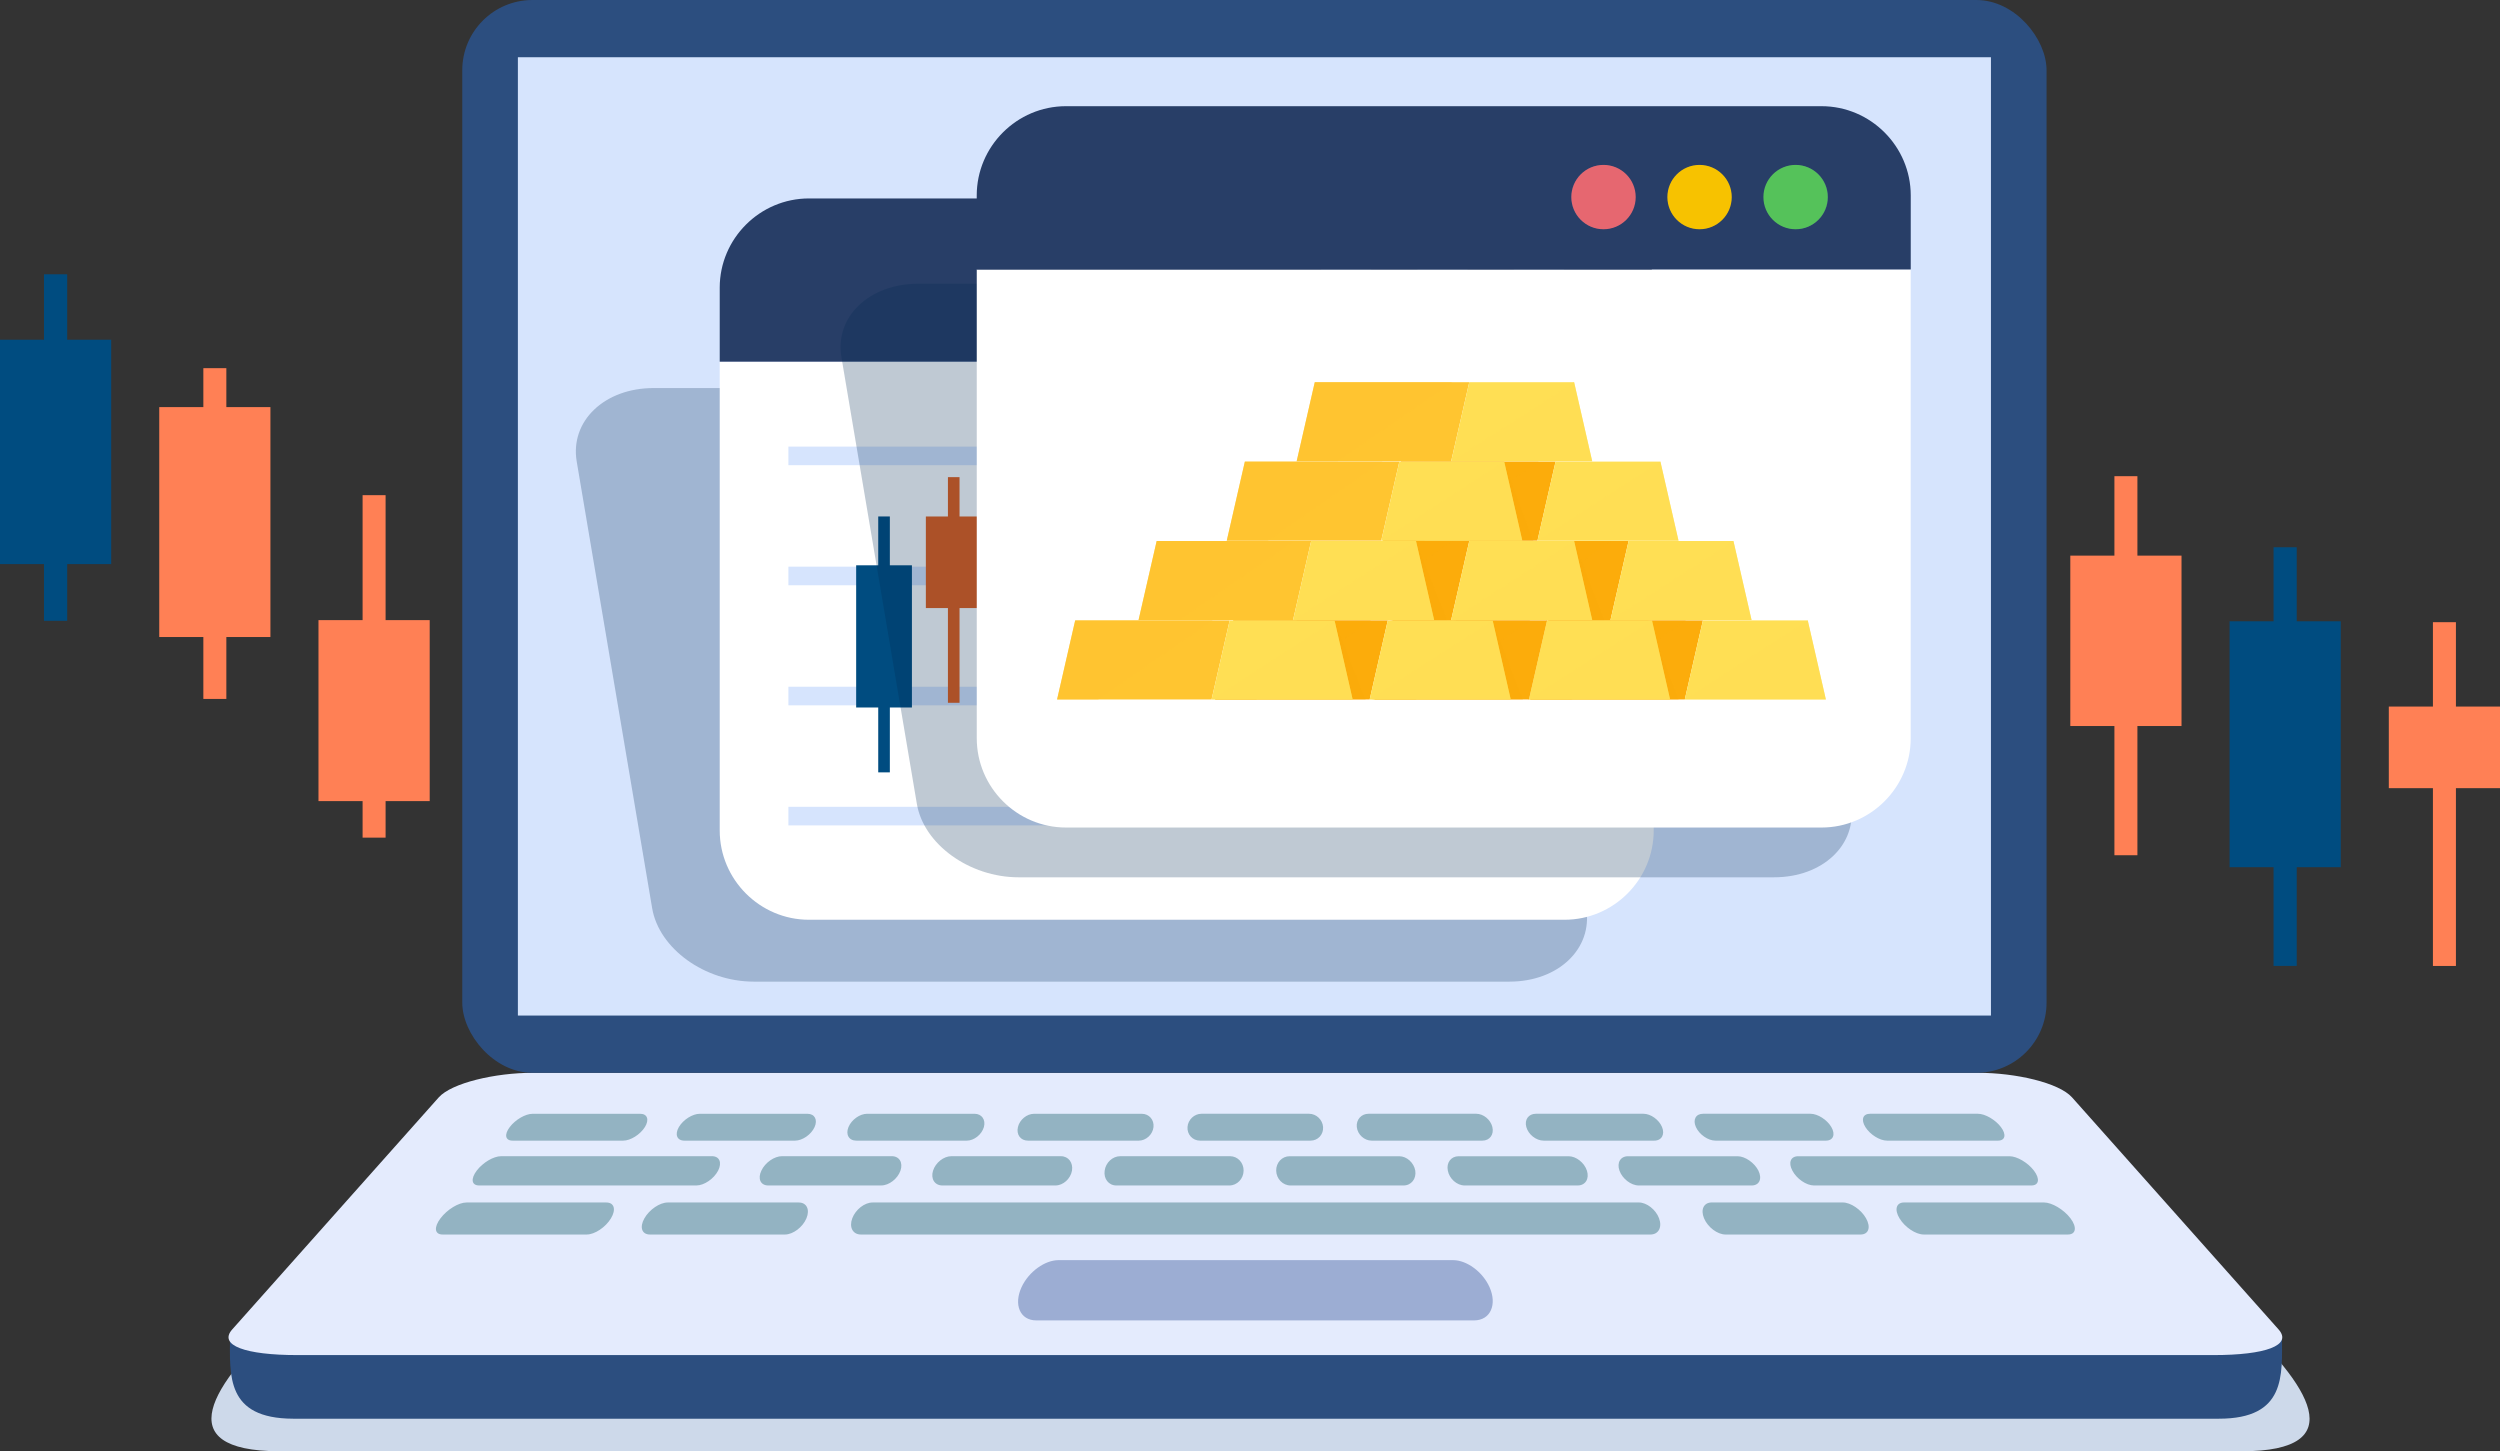 <svg xmlns="http://www.w3.org/2000/svg" viewBox="0 0 860.96 499.79"><rect x="0" y="0" width="860.96" height="499.79" fill="#333333" stroke="none"/><defs><style>      .cls-1, .cls-2 {        fill: #f7c200;      }      .cls-3, .cls-4 {        fill: #ffdf54;      }      .cls-5, .cls-6 {        fill: #ffc530;      }      .cls-7, .cls-8, .cls-9 {        fill: #fcac0b;      }      .cls-10, .cls-11 {        fill: #e66770;      }      .cls-12, .cls-13 {        fill: #d6e4fd;      }      .cls-14, .cls-15 {        fill: #2c4e7f;      }      .cls-16 {        fill: #55c25a;      }      .cls-8 {        opacity: .45;      }      .cls-8, .cls-9, .cls-6, .cls-4 {        mix-blend-mode: multiply;      }      .cls-9, .cls-6, .cls-4 {        opacity: .5;      }      .cls-17 {        fill: #b4ccfd;        opacity: .15;      }      .cls-17, .cls-18, .cls-2, .cls-15, .cls-19, .cls-13, .cls-20, .cls-21, .cls-22, .cls-23, .cls-24, .cls-11, .cls-25, .cls-26, .cls-27 {        fill-rule: evenodd;      }      .cls-18 {        fill: #002952;        opacity: .25;      }      .cls-19 {        fill: #283e67;      }      .cls-20 {        fill: #cdd9ea;      }      .cls-21 {        fill: #ff8055;      }      .cls-22 {        fill: #93b3c2;      }      .cls-23 {        fill: #9cadd3;      }      .cls-24 {        fill: #e4ebfd;      }      .cls-25 {        fill: #fff;      }      .cls-26 {        fill: #e55f1b;      }      .cls-27 {        fill: #004c80;      }      .cls-28 {        isolation: isolate;      }    </style></defs><g class="cls-28"><g id="artwork"><g><g><path class="cls-2" d="M426.68,65.37c6.1,0,11.04,4.93,11.04,11.03s-4.94,11.04-11.04,11.04-11.03-4.94-11.03-11.04,4.93-11.03,11.03-11.03Z"/><path class="cls-11" d="M392.79,65.37c6.1,0,11.04,4.93,11.04,11.03s-4.94,11.04-11.04,11.04-11.03-4.94-11.03-11.04,4.93-11.03,11.03-11.03Z"/><g><path class="cls-27" d="M767.83,213.96h15.15v-25.49h7.98v25.49h15.15v84.69h-15.15v33.99h-7.98v-33.99h-15.15v-84.69h0ZM0,117H15.15v-22.54h7.99v22.54h15.15v77.27h-15.15v19.53h-7.99v-19.53H0V117H0Zm219.38,218.39h15.15v26.14h7.99v-26.14h15.15v-31.74h-15.15v-38.97h-7.99v38.97h-15.15v31.74h0Zm54.84-20.79h15.15v34.9h7.99v-34.9h15.15v-70.61h-15.15v-21.91h-7.99v21.91h-15.15v70.61h0Zm54.85-118.71h15.15v-26.3h7.99v26.3h15.15v78.19h-15.15v35.42h-7.99v-35.42h-15.15v-78.19h0Zm164.53,25.02h15.15v-19.23h7.99v19.23h15.15v92.03h-15.15v16.68h-7.99v-16.68h-15.15v-92.03h0Zm54.85-64.77h15.15v-28.15h7.99v28.15h15.15v72.18h-15.15v22.25h-7.99v-22.25h-15.15v-72.18h0Zm54.84-38.51h15.15v-25.42h7.99v25.42h15.15v27.56h-15.15v44.53h-7.99v-44.53h-15.15v-27.56Z"/><path class="cls-21" d="M822.67,243.33h15.19v-29.06h7.92v29.06h15.19v28.1h-15.19v61.23h-7.92v-61.23h-15.19v-28.1h0Zm-109.69,6.7h15.19v44.5h7.92v-44.5h15.19v-58.68h-15.19v-27.36h-7.92v27.36h-15.19v58.68h0Zm-54.84-25.67h15.19v22.84h7.92v-22.84h15.19v-70.29h-15.19v-33.59h-7.92v33.59h-15.19v70.29h0Zm-219.38,111.09h15.19v33.41h7.92v-33.41h15.19v-47.25h-15.19v-10.21h-7.92v10.21h-15.19v47.25h0Zm-54.85-95.89h15.19v-21.18h7.92v21.18h15.19v80.46h-15.19v20.64h-7.92v-20.64h-15.19v-80.46h0Zm-219.38,36.87h15.19v-27.71h7.92v27.71h15.19v47.45h-15.19v28.95h-7.92v-28.95h-15.19v-47.45h0Zm-54.85-62.87h15.19v-43.03h7.92v43.03h15.19v62.33h-15.19v12.58h-7.92v-12.58h-15.19v-62.33h0Zm-54.84,5.82h15.19v21.32h7.92v-21.32h15.18v-79.18h-15.18v-13.41h-7.92v13.41h-15.19v79.18Z"/></g><g><path class="cls-20" d="M672.48,394.1H195.67c-9.47,0-22.91,.49-29.25,6.12-11.13,8.55-146.83,99.3-70.34,99.57H772.08c76.65,0-59.43-91.18-70.34-99.57-6.37-5.66-19.95-6.12-29.25-6.12Z"/><path class="cls-15" d="M666.44,382.96H198.65c-9.29,0-22.48,.49-28.7,6.12l-90.74,71.05c-.06,13.6-1.47,28.37,21.73,28.45H764.14c23.16,0,21.79-14.9,21.73-28.45l-90.74-71.05c-6.25-5.66-19.57-6.12-28.7-6.12Z"/><path class="cls-24" d="M681.28,369.46H230.17s-46.77,0-46.77,0c-12.82,0-27.86,3.48-32.31,8.47-26.68,29.98-44.49,49.99-71.11,79.9-4.89,5.49,4.56,8.84,22.36,8.84H634.51s127.83,0,127.83,0c17.8,0,27.25-3.34,22.36-8.84-26.62-29.91-44.43-49.92-71.11-79.9-4.52-5.08-19.49-8.47-32.31-8.47Z"/><rect class="cls-14" x="159.2" width="545.6" height="369.46" rx="24.19" ry="24.19"/><rect class="cls-12" x="178.35" y="19.71" width="507.3" height="330.03"/><path class="cls-22" d="M245.16,398.17c2.64,0,3.55,2.21,2.16,4.97-1.47,2.81-4.8,5.12-7.52,5.12h-74.77c-2.67,0-2.98-2.31-.85-5.12,2.09-2.76,5.78-4.96,8.37-4.96h72.61Zm227.22-5.35c-2.55,0-4.85-2.12-5.12-4.69-.26-2.53,1.55-4.57,4.04-4.57h37.09c2.48,0,4.95,2.03,5.56,4.57,.62,2.57-.9,4.69-3.45,4.69h-38.12Zm-59.11,0c-2.55,0-4.49-2.12-4.31-4.69,.17-2.53,2.34-4.57,4.82-4.57h37.04c2.48,0,4.65,2.03,4.83,4.57,.18,2.57-1.76,4.69-4.31,4.69h-38.07Zm-59.26,0c-2.55,0-4.07-2.11-3.45-4.69,.61-2.53,3.07-4.56,5.56-4.56h37.09c2.48,0,4.3,2.03,4.04,4.57-.27,2.57-2.57,4.69-5.12,4.69h-38.12Zm-59.11,0c-2.55,0-3.76-2.12-2.69-4.69,1.05-2.53,3.91-4.56,6.39-4.56h37.04c2.43,0,3.9,2.03,3.2,4.56-.71,2.57-3.38,4.69-5.88,4.69h-38.07Zm-59.21,0c-2.55,0-3.39-2.12-1.89-4.69,1.49-2.53,4.7-4.56,7.18-4.56h37.09c2.48,0,3.6,2.03,2.47,4.56-1.15,2.57-4.19,4.69-6.74,4.69h-38.12Zm-59.16,0c-2.55,0-2.93-2.12-.97-4.69,1.92-2.53,5.38-4.56,7.87-4.56h37.04c2.48,0,3.2,2.03,1.63,4.56-1.6,2.57-4.94,4.69-7.49,4.69h-38.07Zm473.36,0c-2.55,0-5.9-2.11-7.49-4.69-1.57-2.54-.86-4.57,1.62-4.57h37.14c2.48,0,6,2.04,7.92,4.57,1.95,2.57,1.53,4.69-1.03,4.69-12.71,0-25.41,0-38.17,0h0Zm-59.11,0c-2.55,0-5.58-2.11-6.74-4.69-1.14-2.54-.02-4.57,2.46-4.57h36.99c2.48,0,5.7,2.03,7.19,4.57,1.51,2.57,.66,4.69-1.89,4.69h-38.02Zm-59.16,0c-2.6,0-5.27-2.11-5.98-4.69-.7-2.53,.77-4.57,3.3-4.57h37.04c2.48,0,5.35,2.03,6.4,4.57,1.06,2.57-.14,4.69-2.69,4.69h-38.07Zm-267.03,15.44c-2.67,0-3.73-2.31-2.38-5.12,1.28-2.76,4.46-4.97,7.1-4.97h37.81c2.59,0,3.94,2.21,2.99,4.97-.97,2.81-3.95,5.11-6.61,5.11-13.01,0-25.96,0-38.91,0h0Zm59.97,0c-2.67,0-4.12-2.31-3.23-5.11,.87-2.76,3.68-4.97,6.27-4.97h37.76c2.59,0,4.26,2.21,3.82,4.97-.5,2.81-3.04,5.11-5.71,5.11h-38.91Zm59.91,0c-2.67,0-4.45-2.31-4.04-5.11,.35-2.76,2.74-4.97,5.33-4.97h37.87c2.59,0,4.68,2.21,4.65,4.97-.03,2.81-2.24,5.11-4.9,5.11h-38.91Zm59.97,0c-2.67,0-4.89-2.31-4.94-5.11-.05-2.76,2.02-4.96,4.61-4.96h37.76c2.59,0,5.05,2.21,5.53,4.96,.44,2.81-1.38,5.11-4.05,5.11h-38.91Zm59.97,0c-2.67,0-5.27-2.31-5.8-5.11-.57-2.76,1.13-4.96,3.72-4.96h37.87c2.59,0,5.42,2.21,6.31,4.96,.91,2.81-.53,5.11-3.19,5.11h-38.91Zm59.97,0c-2.67,0-5.66-2.31-6.66-5.11-.98-2.76,.36-4.96,2.95-4.96h37.71c2.59,0,5.79,2.21,7.19,4.96,1.37,2.81,.33,5.11-2.34,5.11h-38.85Zm60.35,0c-2.67,0-6-2.31-7.46-5.11-1.49-2.76-.59-4.96,2-4.96h72.77c2.59,0,6.33,2.21,8.42,4.96,2.13,2.81,1.76,5.11-.91,5.11h-74.82Zm-472.31,16.89c-2.79,0-3.04-2.52-.71-5.59,2.29-3.03,6.23-5.44,8.94-5.44,16.04,0,32.08,0,48.17,0,2.71,0,3.42,2.42,1.6,5.44-1.84,3.07-5.58,5.59-8.37,5.59h-49.63Zm71.4,0c-2.79,0-3.64-2.52-1.89-5.59,1.72-3.03,5.31-5.44,8.02-5.44h45.13c2.71,0,3.91,2.42,2.65,5.44-1.28,3.07-4.62,5.59-7.41,5.59h-46.5Zm480.1-11.04c2.71,0,6.81,2.42,9.11,5.44,2.33,3.08,1.92,5.6-.88,5.6h-49.63c-2.79,0-6.53-2.52-8.38-5.6-1.81-3.02-1.1-5.44,1.61-5.44h48.17Zm-69.3,0c2.71,0,6.3,2.42,8.01,5.44,1.75,3.08,.91,5.6-1.88,5.6h-46.5c-2.79,0-6.13-2.52-7.41-5.6-1.26-3.02-.06-5.44,2.65-5.44h45.13Zm-70.24,0c2.71,0,5.83,2.42,6.97,5.44,1.16,3.08-.17,5.6-2.96,5.6H296.48c-2.79,0-4.13-2.52-2.97-5.59,1.14-3.03,4.25-5.44,6.96-5.44h131.9c43.97,0,87.99,0,132.01,0Z"/><path class="cls-23" d="M356.91,454.73c-2.85,0-4.84-1.38-5.75-3.55-.88-2.1-.72-4.89,.61-7.82,1.25-2.75,3.33-5.13,5.65-6.79,2.25-1.62,4.8-2.6,7.14-2.6h135.84c2.34,0,4.85,.98,7.08,2.6,2.29,1.66,4.32,4.04,5.53,6.79,1.28,2.93,1.38,5.72,.45,7.82-.95,2.17-2.99,3.55-5.83,3.55h-150.72Z"/><g><path class="cls-18" d="M225.09,133.64H485.28c16.89,0,32.64,11.38,34.99,25.3l25.98,153.82c2.35,13.92-9.56,25.3-26.44,25.3H259.61c-16.91,0-32.67-11.38-35.02-25.3l-25.98-153.82c-2.35-13.92,9.56-25.3,26.47-25.3Z"/><path class="cls-25" d="M569.51,124.56v161.44c0,16.92-13.83,30.75-30.72,30.75H278.6c-16.91,0-30.74-13.83-30.74-30.75V124.56h321.65Z"/><path class="cls-13" d="M271.51,153.8h274.36v6.4H271.51v-6.4h0Zm0,82.7h274.36v6.4H271.51v-6.4h0Zm0,41.35h274.36v6.4H271.51v-6.4h0Zm0-82.7h274.36v6.4H271.51v-6.4Z"/><path class="cls-19" d="M278.6,68.34h260.19c16.88,0,30.72,13.83,30.72,30.74v25.48H247.86v-25.48c0-16.91,13.83-30.74,30.74-30.74Z"/><path class="cls-17" d="M463.58,88.65c6.08,0,11,4.91,11,10.99s-4.92,11-11,11-10.99-4.92-10.99-11,4.92-10.99,10.99-10.99h0Zm66.43,0c6.05,0,10.99,4.91,10.99,10.99s-4.94,11-10.99,11-11.02-4.92-11.02-11,4.94-10.99,11.02-10.99h0Zm-33.23,0c6.08,0,11,4.91,11,10.99s-4.92,11-11,11-10.99-4.92-10.99-11,4.91-10.99,10.99-10.99Z"/><path class="cls-27" d="M314.05,194.68h-7.6v-16.82h-4v16.82h-7.6v48.97h7.6v22.34h4v-22.34h7.6v-48.97h0Zm215.97,22.99h-7.6v34.2h-4v-34.2h-7.6v-35.79h7.6v-14.49h4v14.49h7.6v35.79h0Zm-24,2.33h-7.6v-35.98h-4v35.98h-7.6v25.22h7.6v19.28h4v-19.28h7.6v-25.22h0Zm-71.99-43.39h-7.6v-16.82h-4v16.82h-7.6v48.97h7.6v22.34h4v-22.34h7.6v-48.97h0Zm-24,59.14h-7.6v34.2h-4v-34.2h-7.6v-35.79h7.6v-14.49h4v14.49h7.6v35.79h0Zm-24,2.33h-7.6v-35.98h-4v35.98h-7.6v25.22h7.6v19.28h4v-19.28h7.6v-25.22Z"/><path class="cls-26" d="M338.05,177.87h-7.6v-13.55h-4v13.55h-7.6v31.54h7.6v32.62h4v-32.62h7.6v-31.54h0Zm143.98,11.85h-7.6v-14.96h-4v14.96h-7.6v35.86h7.6v21.65h4v-21.65h7.6v-35.86h0Zm-24-29.93h-7.6v-13.55h-4v13.55h-7.6v31.54h7.6v32.62h4v-32.62h7.6v-31.54h0Zm-95.98,48h-7.6v-14.96h-4v14.96h-7.6v35.86h7.6v21.65h4v-21.65h7.6v-35.86Z"/></g><g><path class="cls-18" d="M316.24,97.71h260.19c16.89,0,32.64,11.38,34.99,25.3l25.98,153.82c2.35,13.92-9.56,25.3-26.44,25.3H350.77c-16.91,0-32.67-11.38-35.02-25.3l-25.98-153.82c-2.35-13.92,9.56-25.3,26.47-25.3Z"/><path class="cls-25" d="M658.02,92.79V254.24c0,16.92-13.83,30.75-30.72,30.75H367.12c-16.91,0-30.74-13.83-30.74-30.75V92.79h321.65Z"/><path class="cls-19" d="M367.12,36.57h260.19c16.88,0,30.72,13.83,30.72,30.74v25.48H336.37v-25.48c0-16.91,13.83-30.74,30.74-30.74Z"/><path class="cls-17" d="M552.1,56.88c6.08,0,11,4.91,11,10.99s-4.92,11-11,11-10.99-4.92-10.99-11,4.92-10.99,10.99-10.99h0Zm66.43,0c6.05,0,10.99,4.91,10.99,10.99s-4.94,11-10.99,11-11.02-4.92-11.02-11,4.94-10.99,11.02-10.99h0Zm-33.23,0c6.08,0,11,4.91,11,10.99s-4.92,11-11,11-10.99-4.92-10.99-11,4.91-10.99,10.99-10.99Z"/><g><g><polygon class="cls-7" points="580.21 240.88 527.01 240.88 533.25 213.65 586.45 213.65 580.21 240.88"/><polygon class="cls-8" points="567.69 213.65 532.53 213.65 526.29 240.88 578.1 240.88 567.69 213.65"/><polygon class="cls-9" points="533.25 213.65 527.01 240.88 541.18 240.88 580.64 213.65 533.25 213.65"/><polygon class="cls-3" points="622.56 213.65 628.8 240.88 580.21 240.88 586.45 213.65 622.56 213.65"/><polygon class="cls-4" points="622.56 213.65 580.21 240.88 628.8 240.88 622.56 213.65"/></g><g><polygon class="cls-7" points="526.56 240.88 473.36 240.88 479.6 213.65 532.8 213.65 526.56 240.88"/><polygon class="cls-8" points="514.04 213.65 478.88 213.65 472.64 240.88 524.45 240.88 514.04 213.65"/><polygon class="cls-9" points="479.6 213.65 473.36 240.88 487.53 240.88 526.99 213.65 479.6 213.65"/><polygon class="cls-3" points="568.91 213.65 575.15 240.88 526.56 240.88 532.8 213.65 568.91 213.65"/><polygon class="cls-4" points="568.91 213.65 526.56 240.88 575.15 240.88 568.91 213.65"/></g><g><polygon class="cls-7" points="471.69 240.88 418.49 240.88 424.73 213.65 477.93 213.65 471.69 240.88"/><polygon class="cls-9" points="424.73 213.65 418.49 240.88 432.65 240.88 472.12 213.65 424.73 213.65"/><polygon class="cls-3" points="514.04 213.65 520.27 240.88 471.69 240.88 477.93 213.65 514.04 213.65"/><polygon class="cls-4" points="514.04 213.65 471.69 240.88 520.27 240.88 514.04 213.65"/></g><g><polygon class="cls-5" points="417.24 240.88 364.04 240.88 370.28 213.65 423.48 213.65 417.24 240.88"/><polygon class="cls-8" points="459.59 213.65 424.73 213.65 418.49 240.88 470.29 240.88 459.59 213.65"/><polygon class="cls-6" points="370.28 213.65 364.04 240.88 378.21 240.88 417.67 213.65 370.28 213.65"/><polygon class="cls-3" points="459.59 213.65 465.83 240.88 417.24 240.88 423.48 213.65 459.59 213.65"/><polygon class="cls-4" points="459.59 213.65 417.24 240.88 465.83 240.88 459.59 213.65"/></g><g><polygon class="cls-7" points="554.62 213.53 501.42 213.53 507.66 186.31 560.86 186.31 554.62 213.53"/><polygon class="cls-8" points="542.1 186.31 506.94 186.31 500.7 213.53 552.51 213.53 542.1 186.31"/><polygon class="cls-9" points="507.66 186.31 501.42 213.53 515.59 213.53 555.05 186.31 507.66 186.31"/><polygon class="cls-3" points="596.97 186.31 603.21 213.53 554.62 213.53 560.86 186.31 596.97 186.31"/><polygon class="cls-4" points="596.97 186.31 554.62 213.53 603.21 213.53 596.97 186.31"/></g><g><polygon class="cls-7" points="499.75 213.53 446.55 213.53 452.79 186.31 505.99 186.31 499.75 213.53"/><polygon class="cls-9" points="452.79 186.31 446.55 213.53 460.71 213.53 500.18 186.31 452.79 186.31"/><polygon class="cls-3" points="542.1 186.31 548.33 213.53 499.75 213.53 505.99 186.31 542.1 186.31"/><polygon class="cls-4" points="542.1 186.31 499.75 213.53 548.33 213.53 542.1 186.31"/></g><g><polygon class="cls-5" points="445.3 213.53 392.1 213.53 398.34 186.31 451.54 186.31 445.3 213.53"/><polygon class="cls-8" points="487.65 186.31 452.79 186.31 446.55 213.53 498.36 213.53 487.65 186.31"/><polygon class="cls-6" points="398.34 186.31 392.1 213.53 406.27 213.53 445.73 186.31 398.34 186.31"/><polygon class="cls-3" points="487.65 186.31 493.89 213.53 445.3 213.53 451.54 186.31 487.65 186.31"/><polygon class="cls-4" points="487.65 186.31 445.3 213.53 493.89 213.53 487.65 186.31"/></g><g><polygon class="cls-7" points="529.47 186.19 476.27 186.19 482.51 158.97 535.71 158.97 529.47 186.19"/><polygon class="cls-9" points="482.51 158.97 476.27 186.19 490.43 186.19 529.9 158.97 482.51 158.97"/><polygon class="cls-3" points="571.82 158.97 578.05 186.19 529.47 186.19 535.71 158.97 571.82 158.97"/><polygon class="cls-4" points="571.82 158.97 529.47 186.19 578.05 186.19 571.82 158.97"/></g><g><polygon class="cls-5" points="475.67 186.19 422.48 186.19 428.71 158.97 481.91 158.97 475.67 186.19"/><polygon class="cls-8" points="518.02 158.91 482.51 158.97 476.27 186.19 528.07 186.19 518.02 158.91"/><polygon class="cls-6" points="428.71 158.97 422.48 186.19 436.64 186.19 476.1 158.97 428.71 158.97"/><polygon class="cls-3" points="518.02 158.97 524.26 186.19 475.67 186.19 481.91 158.97 518.02 158.97"/><polygon class="cls-4" points="518.02 158.97 475.67 186.19 524.26 186.19 518.02 158.97"/></g><g><polygon class="cls-5" points="499.75 158.85 446.55 158.85 452.79 131.62 505.99 131.62 499.75 158.85"/><polygon class="cls-6" points="452.79 131.62 446.55 158.85 460.71 158.85 500.18 131.62 452.79 131.62"/><polygon class="cls-3" points="542.1 131.62 548.33 158.85 499.75 158.85 505.99 131.62 542.1 131.62"/><polygon class="cls-4" points="542.1 131.62 499.75 158.85 548.33 158.85 542.1 131.62"/></g></g></g></g></g><g id="Group_3471" data-name="Group 3471"><circle id="Ellipse_116" data-name="Ellipse 116" class="cls-16" cx="618.37" cy="67.87" r="11.08"/></g><g id="Group_3472" data-name="Group 3472"><circle id="Ellipse_117" data-name="Ellipse 117" class="cls-1" cx="585.3" cy="67.87" r="11.08"/></g><g id="Group_3473" data-name="Group 3473"><circle id="Ellipse_118" data-name="Ellipse 118" class="cls-10" cx="552.23" cy="67.87" r="11.08"/></g></g></g></g></svg>